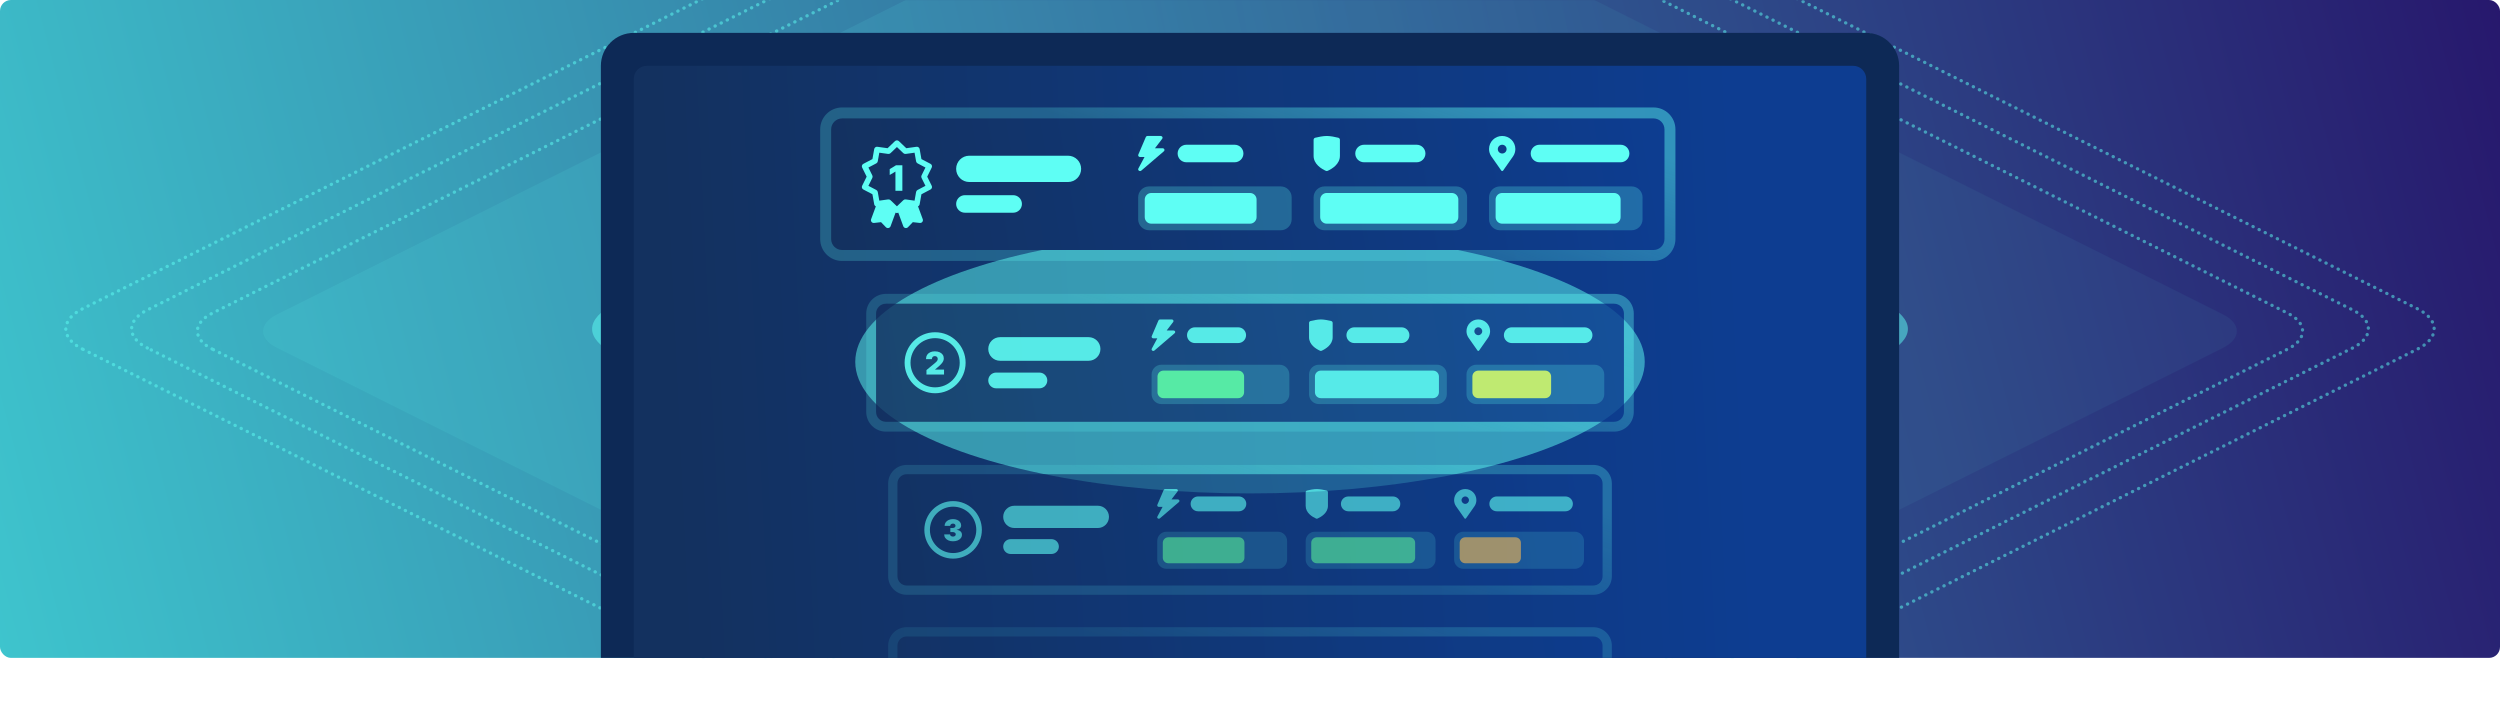 <svg width="1140" height="325" viewBox="0 0 1140 325" fill="none" xmlns="http://www.w3.org/2000/svg">
<rect width="1140" height="300" rx="5" fill="url(#paint0_linear_870_117)"/>
<mask id="mask0_870_117" style="mask-type:alpha" maskUnits="userSpaceOnUse" x="0" y="0" width="1140" height="300">
<rect width="1140" height="300" rx="5" fill="url(#paint1_linear_870_117)"/>
</mask>
<g mask="url(#mask0_870_117)">
<path opacity="0.5" d="M96.759 159.159C87.747 154.653 87.747 147.347 96.759 142.841L553.681 -85.62C562.694 -90.127 577.306 -90.127 586.319 -85.62L1043.24 142.841C1052.25 147.347 1052.25 154.653 1043.24 159.159L586.319 387.62C577.306 392.127 562.694 392.127 553.681 387.62L96.759 159.159Z" stroke="#5EFEF4" stroke-width="1.5" stroke-linecap="round" stroke-linejoin="round" stroke-dasharray="0.1 3"/>
<path opacity="0.5" d="M67.182 158.669C57.606 153.881 57.606 146.119 67.182 141.331L552.661 -101.409C562.237 -106.197 577.763 -106.197 587.339 -101.409L1072.82 141.331C1082.39 146.119 1082.39 153.881 1072.82 158.669L587.339 401.409C577.763 406.197 562.237 406.197 552.661 401.409L67.182 158.669Z" stroke="#5EFEF4" stroke-width="1.5" stroke-linecap="round" stroke-linejoin="round" stroke-dasharray="0.1 3"/>
<path opacity="0.5" d="M37.604 159.179C27.465 154.11 27.465 145.89 37.604 140.821L551.641 -116.198C561.781 -121.267 578.219 -121.267 588.358 -116.198L1102.4 140.821C1112.53 145.89 1112.53 154.11 1102.4 159.179L588.358 416.198C578.219 421.267 561.781 421.267 551.641 416.198L37.604 159.179Z" stroke="#5EFEF4" stroke-width="1.5" stroke-linecap="round" stroke-linejoin="round" stroke-dasharray="0.1 3"/>
<path d="M126.337 158.649C117.888 154.425 117.888 147.575 126.337 143.351L554.701 -70.832C563.151 -75.056 576.849 -75.056 585.299 -70.832L1013.66 143.351C1022.11 147.575 1022.11 154.425 1013.66 158.649L585.299 372.832C576.849 377.056 563.151 377.056 554.701 372.832L126.337 158.649Z" fill="url(#paint2_linear_870_117)"/>
</g>
<g opacity="0.5" filter="url(#filter0_f_870_117)">
<ellipse cx="570" cy="150" rx="300" ry="45" fill="#5EFEF4"/>
</g>
<path d="M274 30C274 21.716 280.716 15 289 15H851C859.284 15 866 21.716 866 30V300H274V30Z" fill="#0D2956"/>
<path d="M289 36C289 32.686 291.686 30 295 30H845C848.314 30 851 32.686 851 36V300H289V36Z" fill="url(#paint3_linear_870_117)"/>
<g opacity="0.5" filter="url(#filter1_f_870_117)">
<ellipse cx="570" cy="165" rx="180" ry="60" fill="#5EFEF4"/>
</g>
<path opacity="0.9" d="M374 59C374 53.477 378.477 49 384 49H754C759.523 49 764 53.477 764 59V109C764 114.523 759.523 119 754 119H384C378.477 119 374 114.523 374 109V59Z" fill="url(#paint4_linear_870_117)"/>
<path d="M379 59C379 56.239 381.239 54 384 54H754C756.761 54 759 56.239 759 59V109C759 111.761 756.761 114 754 114H384C381.239 114 379 111.761 379 109V59Z" fill="url(#paint5_linear_870_117)"/>
<path d="M436 77C436 73.686 438.686 71 442 71H487C490.314 71 493 73.686 493 77C493 80.314 490.314 83 487 83H442C438.686 83 436 80.314 436 77Z" fill="#5EFEF4"/>
<path d="M436 93C436 90.791 437.791 89 440 89H462C464.209 89 466 90.791 466 93C466 95.209 464.209 97 462 97H440C437.791 97 436 95.209 436 93Z" fill="#5EFEF4"/>
<path fill-rule="evenodd" clip-rule="evenodd" d="M408.104 64.358C408.603 63.881 409.397 63.881 409.896 64.358L413.267 67.582L417.911 66.932C418.6 66.836 419.241 67.297 419.361 67.974L420.172 72.54L424.315 74.712C424.929 75.034 425.174 75.78 424.869 76.397L422.809 80.562L424.869 84.726C425.174 85.344 424.929 86.089 424.315 86.411L420.172 88.584L419.361 93.15C419.285 93.582 418.995 93.926 418.617 94.094L420.779 99.966C420.932 100.381 420.857 100.845 420.58 101.191C420.303 101.538 419.865 101.718 419.421 101.668L416.243 101.306L414.044 103.602C413.737 103.923 413.284 104.063 412.846 103.973C412.409 103.884 412.05 103.577 411.897 103.162L409.616 96.969C409.233 97.175 408.767 97.175 408.384 96.969L406.103 103.162C405.951 103.577 405.591 103.884 405.154 103.973C404.717 104.063 404.263 103.922 403.956 103.602L401.757 101.306L398.58 101.668C398.136 101.718 397.697 101.538 397.42 101.191C397.144 100.845 397.068 100.381 397.221 99.966L399.384 94.094C399.005 93.927 398.715 93.582 398.639 93.15L397.828 88.584L393.685 86.411C393.071 86.089 392.826 85.344 393.131 84.726L395.191 80.562L393.131 76.397C392.826 75.78 393.071 75.034 393.685 74.712L397.828 72.54L398.639 67.974C398.759 67.297 399.4 66.836 400.089 66.932L404.733 67.582L408.104 64.358ZM409 67.046L406.072 69.846C405.787 70.119 405.389 70.247 404.996 70.192L400.962 69.628L400.259 73.593C400.19 73.98 399.944 74.314 399.593 74.498L395.995 76.385L397.784 80.002C397.958 80.355 397.958 80.768 397.784 81.121L395.995 84.738L399.593 86.625C399.944 86.809 400.19 87.143 400.259 87.53L400.962 91.496L404.996 90.932C405.389 90.877 405.787 91.004 406.072 91.278L409 94.077L411.928 91.278C412.213 91.004 412.611 90.877 413.004 90.932L417.038 91.496L417.741 87.53C417.81 87.143 418.056 86.809 418.407 86.625L422.005 84.738L420.216 81.121C420.042 80.768 420.042 80.355 420.216 80.002L422.005 76.385L418.407 74.498C418.056 74.314 417.81 73.98 417.741 73.593L417.038 69.628L413.004 70.192C412.611 70.247 412.213 70.119 411.928 69.846L409 67.046Z" fill="#5EFEF4"/>
<path d="M411.477 75.364V87H408.318V78.273H408.25L405.705 79.796V77.114L408.568 75.364H411.477Z" fill="#5EFEF4"/>
<path d="M537 70C537 67.791 538.791 66 541 66H563C565.209 66 567 67.791 567 70C567 72.209 565.209 74 563 74H541C538.791 74 537 72.209 537 70Z" fill="#5EFEF4"/>
<path fill-rule="evenodd" clip-rule="evenodd" d="M522.49 62.503C522.62 62.199 522.935 62 523.286 62H529.286C529.607 62 529.901 62.167 530.048 62.434C530.195 62.7 530.17 63.021 529.983 63.265L526.666 67.6H530.143C530.496 67.6 530.814 67.802 530.942 68.11C531.07 68.417 530.983 68.767 530.722 68.99C530.461 69.213 520.436 77.79 520.436 77.79C520.132 78.05 519.671 78.071 519.341 77.839C519.011 77.606 518.906 77.187 519.091 76.842L521.899 71.6H519.857C519.573 71.6 519.307 71.468 519.147 71.249C518.988 71.029 518.956 70.749 519.061 70.503L522.49 62.503Z" fill="#5EFEF4"/>
<path opacity="0.25" d="M519 90C519 87.239 521.239 85 524 85H584C586.761 85 589 87.239 589 90V100C589 102.761 586.761 105 584 105H524C521.239 105 519 102.761 519 100V90Z" fill="#5EFEF4"/>
<path d="M522 91C522 89.343 523.343 88 525 88H570C571.657 88 573 89.343 573 91V99C573 100.657 571.657 102 570 102H525C523.343 102 522 100.657 522 99V91Z" fill="#5EFEF4"/>
<path d="M618 70C618 67.791 619.791 66 622 66H646C648.209 66 650 67.791 650 70C650 72.209 648.209 74 646 74H622C619.791 74 618 72.209 618 70Z" fill="#5EFEF4"/>
<path d="M605 62C606.66 62 608.893 62.462 610.272 62.81C610.705 62.919 611 63.314 611 63.763V71.047C611 74.826 607.468 76.977 605.382 77.918C605.139 78.027 604.861 78.027 604.618 77.918C602.532 76.977 599 74.826 599 71.047V63.763C599 63.314 599.295 62.919 599.728 62.81C601.107 62.462 603.34 62 605 62Z" fill="#5EFEF4"/>
<path opacity="0.25" d="M599 90C599 87.239 601.239 85 604 85H664C666.761 85 669 87.239 669 90V100C669 102.761 666.761 105 664 105H604C601.239 105 599 102.761 599 100V90Z" fill="#5EFEF4"/>
<path d="M602 91C602 89.343 603.343 88 605 88H662C663.657 88 665 89.343 665 91V99C665 100.657 663.657 102 662 102H605C603.343 102 602 100.657 602 99V91Z" fill="#5EFEF4"/>
<path d="M698 70C698 67.791 699.791 66 702 66H739C741.209 66 743 67.791 743 70C743 72.209 741.209 74 739 74H702C699.791 74 698 72.209 698 70Z" fill="#5EFEF4"/>
<path fill-rule="evenodd" clip-rule="evenodd" d="M690 71.24C690.632 70.298 691 69.166 691 67.95C691 64.664 688.313 62 685 62C681.687 62 679 64.664 679 67.95C679 69.166 679.368 70.298 680 71.24C680.863 72.527 683.562 76.336 684.593 77.79C684.792 78.07 685.208 78.07 685.407 77.79C686.438 76.336 689.137 72.527 690 71.24ZM685 70C686.104 70 687 69.105 687 68C687 66.895 686.104 66 685 66C683.896 66 683 66.895 683 68C683 69.105 683.896 70 685 70Z" fill="#5EFEF4"/>
<path opacity="0.25" d="M679 90C679 87.239 681.239 85 684 85H744C746.761 85 749 87.239 749 90V100C749 102.761 746.761 105 744 105H684C681.239 105 679 102.761 679 100V90Z" fill="#5EFEF4"/>
<path d="M682 91C682 89.343 683.343 88 685 88H736C737.657 88 739 89.343 739 91V99C739 100.657 737.657 102 736 102H685C683.343 102 682 100.657 682 99V91Z" fill="#5EFEF4"/>
<g opacity="0.8">
<path opacity="0.9" d="M395 142.974C395 138.018 399.018 134 403.974 134H736.026C740.982 134 745 138.018 745 142.974V187.846C745 192.803 740.982 196.821 736.026 196.821H403.974C399.018 196.821 395 192.803 395 187.846V142.974Z" fill="url(#paint6_linear_870_117)"/>
<path d="M399.487 142.974C399.487 140.496 401.496 138.487 403.974 138.487H736.026C738.504 138.487 740.513 140.496 740.513 142.974V187.846C740.513 190.324 738.504 192.333 736.026 192.333H403.974C401.496 192.333 399.487 190.324 399.487 187.846V142.974Z" fill="url(#paint7_linear_870_117)"/>
<path fill-rule="evenodd" clip-rule="evenodd" d="M426.41 154.192C420.215 154.192 415.192 159.215 415.192 165.41C415.192 171.606 420.215 176.628 426.41 176.628C432.606 176.628 437.628 171.606 437.628 165.41C437.628 159.215 432.606 154.192 426.41 154.192ZM412.5 165.41C412.5 157.728 418.728 151.5 426.41 151.5C434.093 151.5 440.321 157.728 440.321 165.41C440.321 173.093 434.093 179.321 426.41 179.321C418.728 179.321 412.5 173.093 412.5 165.41Z" fill="#5EFEF4"/>
<path d="M450.645 159.128C450.645 156.154 453.055 153.744 456.029 153.744H496.414C499.388 153.744 501.798 156.154 501.798 159.128C501.798 162.102 499.388 164.513 496.414 164.513H456.029C453.055 164.513 450.645 162.102 450.645 159.128Z" fill="#5EFEF4"/>
<path d="M450.645 173.487C450.645 171.505 452.252 169.897 454.234 169.897H473.978C475.96 169.897 477.568 171.505 477.568 173.487C477.568 175.47 475.96 177.077 473.978 177.077H454.234C452.252 177.077 450.645 175.47 450.645 173.487Z" fill="#5EFEF4"/>
<path d="M422.465 170.796V168.756L426.36 165.533C426.619 165.319 426.84 165.119 427.023 164.932C427.21 164.741 427.353 164.546 427.452 164.345C427.554 164.145 427.605 163.922 427.605 163.677C427.605 163.409 427.547 163.179 427.431 162.989C427.319 162.799 427.163 162.652 426.962 162.55C426.762 162.445 426.53 162.392 426.269 162.392C426.007 162.392 425.776 162.445 425.575 162.55C425.378 162.656 425.225 162.81 425.116 163.014C425.007 163.218 424.953 163.467 424.953 163.759H422.261C422.261 163.025 422.426 162.392 422.755 161.862C423.085 161.332 423.551 160.924 424.152 160.638C424.754 160.353 425.46 160.21 426.269 160.21C427.105 160.21 427.829 160.344 428.441 160.613C429.056 160.878 429.53 161.252 429.863 161.735C430.2 162.217 430.368 162.783 430.368 163.433C430.368 163.834 430.285 164.233 430.118 164.631C429.952 165.025 429.653 165.462 429.221 165.941C428.789 166.421 428.176 166.992 427.38 167.655L426.401 168.47V168.532H430.48V170.796H422.465Z" fill="#5EFEF4"/>
<path d="M541.284 152.847C541.284 150.864 542.891 149.257 544.874 149.257H564.618C566.6 149.257 568.207 150.864 568.207 152.847C568.207 154.829 566.6 156.436 564.618 156.436H544.874C542.891 156.436 541.284 154.829 541.284 152.847Z" fill="#5EFEF4"/>
<path fill-rule="evenodd" clip-rule="evenodd" d="M528.259 146.118C528.376 145.845 528.659 145.667 528.973 145.667H534.358C534.646 145.667 534.91 145.817 535.042 146.056C535.174 146.295 535.151 146.583 534.984 146.802L532.006 150.692H535.127C535.444 150.692 535.729 150.874 535.844 151.15C535.959 151.426 535.881 151.739 535.647 151.939C535.413 152.139 526.416 159.837 526.416 159.837C526.143 160.071 525.729 160.089 525.433 159.881C525.137 159.672 525.042 159.296 525.208 158.986L527.729 154.282H525.896C525.641 154.282 525.402 154.164 525.259 153.966C525.116 153.769 525.087 153.518 525.182 153.297L528.259 146.118Z" fill="#5EFEF4"/>
<path opacity="0.25" d="M525.127 170.795C525.127 168.317 527.136 166.308 529.614 166.308H583.46C585.938 166.308 587.947 168.317 587.947 170.795V179.769C587.947 182.247 585.938 184.256 583.46 184.256H529.614C527.136 184.256 525.127 182.247 525.127 179.769V170.795Z" fill="#5EFEF4"/>
<path d="M527.822 171.693C527.822 170.206 529.028 169 530.515 169H564.617C566.104 169 567.309 170.206 567.309 171.693V178.872C567.309 180.359 566.104 181.565 564.617 181.565H530.515C529.028 181.565 527.822 180.359 527.822 178.872V171.693Z" fill="#5EFEA1"/>
<path d="M613.975 152.847C613.975 150.864 615.582 149.257 617.564 149.257H639.103C641.085 149.257 642.693 150.864 642.693 152.847C642.693 154.829 641.085 156.436 639.103 156.436H617.564C615.582 156.436 613.975 154.829 613.975 152.847Z" fill="#5EFEF4"/>
<path d="M602.308 145.667C603.798 145.667 605.802 146.081 607.04 146.393C607.428 146.492 607.693 146.846 607.693 147.249V153.786C607.693 157.177 604.523 159.107 602.651 159.952C602.433 160.05 602.184 160.05 601.966 159.952C600.094 159.107 596.924 157.177 596.924 153.786V147.249C596.924 146.846 597.189 146.492 597.577 146.393C598.814 146.081 600.819 145.667 602.308 145.667Z" fill="#5EFEF4"/>
<path opacity="0.25" d="M596.924 170.795C596.924 168.317 598.933 166.308 601.411 166.308H655.257C657.735 166.308 659.744 168.317 659.744 170.795V179.769C659.744 182.247 657.735 184.256 655.257 184.256H601.411C598.933 184.256 596.924 182.247 596.924 179.769V170.795Z" fill="#5EFEF4"/>
<path d="M599.614 171.693C599.614 170.206 600.82 169 602.307 169H653.46C654.947 169 656.153 170.206 656.153 171.693V178.872C656.153 180.359 654.947 181.565 653.46 181.565H602.307C600.82 181.565 599.614 180.359 599.614 178.872V171.693Z" fill="#5EFEF4"/>
<path d="M685.771 152.847C685.771 150.864 687.379 149.257 689.361 149.257H722.566C724.549 149.257 726.156 150.864 726.156 152.847C726.156 154.829 724.549 156.436 722.566 156.436H689.361C687.379 156.436 685.771 154.829 685.771 152.847Z" fill="#5EFEF4"/>
<path fill-rule="evenodd" clip-rule="evenodd" d="M678.588 153.959C679.155 153.113 679.485 152.098 679.485 151.006C679.485 148.057 677.074 145.667 674.1 145.667C671.127 145.667 668.716 148.057 668.716 151.006C668.716 152.098 669.046 153.113 669.613 153.959C670.388 155.114 672.809 158.532 673.735 159.837C673.914 160.088 674.287 160.088 674.465 159.837C675.391 158.532 677.813 155.114 678.588 153.959ZM674.1 152.846C675.092 152.846 675.895 152.042 675.895 151.051C675.895 150.06 675.092 149.256 674.1 149.256C673.109 149.256 672.306 150.06 672.306 151.051C672.306 152.042 673.109 152.846 674.1 152.846Z" fill="#5EFEF4"/>
<path opacity="0.25" d="M668.716 170.795C668.716 168.317 670.725 166.308 673.203 166.308H727.049C729.527 166.308 731.536 168.317 731.536 170.795V179.769C731.536 182.247 729.527 184.256 727.049 184.256H673.203C670.725 184.256 668.716 182.247 668.716 179.769V170.795Z" fill="#5EFEF4"/>
<path d="M671.411 171.693C671.411 170.206 672.617 169 674.103 169H704.616C706.103 169 707.309 170.206 707.309 171.693V178.872C707.309 180.359 706.103 181.565 704.616 181.565H674.103C672.617 181.565 671.411 180.359 671.411 178.872V171.693Z" fill="#E1FE5E"/>
</g>
<g opacity="0.6">
<path opacity="0.9" d="M405 220.462C405 215.788 408.788 212 413.462 212H726.538C731.212 212 735 215.788 735 220.462V262.769C735 267.442 731.212 271.231 726.538 271.231H413.462C408.788 271.231 405 267.442 405 262.769V220.462Z" fill="url(#paint8_linear_870_117)"/>
<path d="M409.231 220.462C409.231 218.125 411.125 216.231 413.462 216.231H726.539C728.875 216.231 730.769 218.125 730.769 220.462V262.769C730.769 265.106 728.875 267 726.539 267H413.462C411.125 267 409.231 265.106 409.231 262.769V220.462Z" fill="url(#paint9_linear_870_117)"/>
<path fill-rule="evenodd" clip-rule="evenodd" d="M434.615 231.038C428.774 231.038 424.038 235.774 424.038 241.615C424.038 247.457 428.774 252.192 434.615 252.192C440.457 252.192 445.192 247.457 445.192 241.615C445.192 235.774 440.457 231.038 434.615 231.038ZM421.5 241.615C421.5 234.372 427.372 228.5 434.615 228.5C441.859 228.5 447.731 234.372 447.731 241.615C447.731 248.859 441.859 254.731 434.615 254.731C427.372 254.731 421.5 248.859 421.5 241.615Z" fill="#5EFEF4"/>
<path d="M457.461 235.692C457.461 232.888 459.734 230.615 462.538 230.615H500.615C503.419 230.615 505.692 232.888 505.692 235.692C505.692 238.496 503.419 240.769 500.615 240.769H462.538C459.734 240.769 457.461 238.496 457.461 235.692Z" fill="#5EFEF4"/>
<path d="M457.461 249.231C457.461 247.361 458.977 245.846 460.846 245.846H479.461C481.331 245.846 482.846 247.361 482.846 249.231C482.846 251.1 481.331 252.615 479.461 252.615H460.846C458.977 252.615 457.461 251.1 457.461 249.231Z" fill="#5EFEF4"/>
<path d="M434.547 246.827C433.772 246.827 433.083 246.694 432.48 246.428C431.881 246.159 431.41 245.788 431.067 245.317C430.724 244.846 430.551 244.304 430.547 243.692H433.24C433.243 243.881 433.301 244.051 433.413 244.202C433.528 244.349 433.685 244.465 433.884 244.548C434.083 244.631 434.31 244.673 434.567 244.673C434.813 244.673 435.031 244.63 435.22 244.543C435.41 244.453 435.557 244.33 435.663 244.173C435.769 244.016 435.82 243.836 435.817 243.635C435.82 243.436 435.759 243.26 435.634 243.106C435.512 242.952 435.341 242.832 435.119 242.745C434.898 242.659 434.644 242.615 434.355 242.615H433.355V240.769H434.355C434.621 240.769 434.855 240.726 435.057 240.639C435.262 240.553 435.421 240.433 435.533 240.279C435.648 240.125 435.704 239.949 435.701 239.75C435.704 239.558 435.658 239.388 435.562 239.24C435.466 239.093 435.331 238.977 435.158 238.894C434.988 238.811 434.791 238.769 434.567 238.769C434.323 238.769 434.105 238.812 433.913 238.899C433.724 238.985 433.575 239.106 433.466 239.26C433.357 239.413 433.301 239.59 433.297 239.788H430.74C430.743 239.186 430.908 238.654 431.235 238.192C431.565 237.731 432.017 237.368 432.591 237.106C433.164 236.843 433.823 236.711 434.567 236.711C435.294 236.711 435.937 236.835 436.494 237.082C437.055 237.328 437.493 237.668 437.807 238.101C438.124 238.53 438.281 239.022 438.278 239.577C438.285 240.128 438.095 240.58 437.711 240.933C437.329 241.285 436.845 241.493 436.259 241.558V241.635C437.054 241.721 437.652 241.965 438.052 242.365C438.453 242.763 438.65 243.263 438.644 243.865C438.647 244.442 438.474 244.953 438.124 245.399C437.778 245.844 437.296 246.194 436.677 246.447C436.062 246.7 435.352 246.827 434.547 246.827Z" fill="#5EFEF4"/>
<path d="M542.923 229.769C542.923 227.9 544.439 226.385 546.308 226.385H564.923C566.793 226.385 568.308 227.9 568.308 229.769C568.308 231.639 566.793 233.154 564.923 233.154H546.308C544.439 233.154 542.923 231.639 542.923 229.769Z" fill="#5EFEF4"/>
<path fill-rule="evenodd" clip-rule="evenodd" d="M530.645 223.426C530.756 223.169 531.022 223 531.319 223H536.396C536.667 223 536.916 223.142 537.041 223.367C537.165 223.593 537.144 223.864 536.986 224.07L534.179 227.738H537.121C537.42 227.738 537.688 227.91 537.797 228.17C537.905 228.43 537.831 228.726 537.611 228.914C537.391 229.103 528.908 236.361 528.908 236.361C528.65 236.581 528.26 236.599 527.981 236.402C527.702 236.205 527.613 235.851 527.769 235.559L530.145 231.123H528.418C528.177 231.123 527.952 231.012 527.817 230.826C527.682 230.64 527.655 230.403 527.744 230.195L530.645 223.426Z" fill="#5EFEF4"/>
<path opacity="0.25" d="M527.692 246.692C527.692 244.356 529.587 242.461 531.923 242.461H582.692C585.029 242.461 586.923 244.356 586.923 246.692V255.154C586.923 257.49 585.029 259.385 582.692 259.385H531.923C529.587 259.385 527.692 257.49 527.692 255.154V246.692Z" fill="#5EFEF4"/>
<path d="M530.231 247.538C530.231 246.137 531.367 245 532.769 245H564.923C566.325 245 567.462 246.137 567.462 247.538V254.308C567.462 255.71 566.325 256.846 564.923 256.846H532.769C531.367 256.846 530.231 255.71 530.231 254.308V247.538Z" fill="#5EFEA1"/>
<path d="M611.461 229.769C611.461 227.9 612.977 226.385 614.846 226.385H635.154C637.023 226.385 638.538 227.9 638.538 229.769C638.538 231.639 637.023 233.154 635.154 233.154H614.846C612.977 233.154 611.461 231.639 611.461 229.769Z" fill="#5EFEF4"/>
<path d="M600.462 223C601.866 223 603.756 223.391 604.923 223.685C605.289 223.778 605.539 224.112 605.539 224.492V230.655C605.539 233.853 602.55 235.673 600.785 236.469C600.579 236.562 600.344 236.562 600.138 236.469C598.374 235.673 595.385 233.853 595.385 230.655V224.492C595.385 224.112 595.634 223.778 596.001 223.685C597.167 223.391 599.057 223 600.462 223Z" fill="#5EFEF4"/>
<path opacity="0.25" d="M595.385 246.692C595.385 244.356 597.279 242.461 599.616 242.461H650.385C652.721 242.461 654.616 244.356 654.616 246.692V255.154C654.616 257.49 652.721 259.385 650.385 259.385H599.616C597.279 259.385 595.385 257.49 595.385 255.154V246.692Z" fill="#5EFEF4"/>
<path d="M597.923 247.538C597.923 246.137 599.059 245 600.461 245H642.769C644.171 245 645.307 246.137 645.307 247.538V254.308C645.307 255.71 644.171 256.846 642.769 256.846H600.461C599.059 256.846 597.923 255.71 597.923 254.308V247.538Z" fill="#5EFEA1"/>
<path d="M679.154 229.769C679.154 227.9 680.669 226.385 682.538 226.385H713.846C715.715 226.385 717.231 227.9 717.231 229.769C717.231 231.639 715.715 233.154 713.846 233.154H682.538C680.669 233.154 679.154 231.639 679.154 229.769Z" fill="#5EFEF4"/>
<path fill-rule="evenodd" clip-rule="evenodd" d="M672.385 230.818C672.919 230.021 673.231 229.064 673.231 228.035C673.231 225.254 670.958 223 668.154 223C665.35 223 663.077 225.254 663.077 228.035C663.077 229.064 663.389 230.021 663.923 230.818C664.653 231.907 666.937 235.131 667.81 236.361C667.978 236.598 668.33 236.598 668.498 236.361C669.371 235.131 671.655 231.907 672.385 230.818ZM668.154 229.769C669.089 229.769 669.846 229.012 669.846 228.077C669.846 227.142 669.089 226.385 668.154 226.385C667.22 226.385 666.462 227.142 666.462 228.077C666.462 229.012 667.22 229.769 668.154 229.769Z" fill="#5EFEF4"/>
<path opacity="0.25" d="M663.077 246.692C663.077 244.356 664.971 242.461 667.308 242.461H718.077C720.414 242.461 722.308 244.356 722.308 246.692V255.154C722.308 257.49 720.414 259.385 718.077 259.385H667.308C664.971 259.385 663.077 257.49 663.077 255.154V246.692Z" fill="#5EFEF4"/>
<path d="M665.615 247.538C665.615 246.137 666.752 245 668.154 245H691C692.402 245 693.538 246.137 693.538 247.538V254.308C693.538 255.71 692.402 256.846 691 256.846H668.154C666.752 256.846 665.615 255.71 665.615 254.308V247.538Z" fill="#FECB5E"/>
</g>
<g opacity="0.4">
<path opacity="0.9" d="M413.462 286C408.788 286 405 289.788 405 294.462V300H735V294.462C735 289.788 731.212 286 726.538 286H413.462Z" fill="url(#paint10_linear_870_117)"/>
<path d="M413.462 290.23C411.125 290.23 409.231 292.125 409.231 294.461V300H730.769V294.461C730.769 292.125 728.875 290.23 726.539 290.23H413.462Z" fill="url(#paint11_linear_870_117)"/>
</g>
<defs>
<filter id="filter0_f_870_117" x="170" y="5" width="800" height="290" filterUnits="userSpaceOnUse" color-interpolation-filters="sRGB">
<feFlood flood-opacity="0" result="BackgroundImageFix"/>
<feBlend mode="normal" in="SourceGraphic" in2="BackgroundImageFix" result="shape"/>
<feGaussianBlur stdDeviation="50" result="effect1_foregroundBlur_870_117"/>
</filter>
<filter id="filter1_f_870_117" x="290" y="5" width="560" height="320" filterUnits="userSpaceOnUse" color-interpolation-filters="sRGB">
<feFlood flood-opacity="0" result="BackgroundImageFix"/>
<feBlend mode="normal" in="SourceGraphic" in2="BackgroundImageFix" result="shape"/>
<feGaussianBlur stdDeviation="50" result="effect1_foregroundBlur_870_117"/>
</filter>
<linearGradient id="paint0_linear_870_117" x1="1140" y1="-9.68277e-05" x2="-9.95241e-06" y2="300" gradientUnits="userSpaceOnUse">
<stop stop-color="#27186D"/>
<stop offset="1" stop-color="#3EC4CD"/>
</linearGradient>
<linearGradient id="paint1_linear_870_117" x1="1140" y1="-9.68277e-05" x2="-9.95241e-06" y2="300" gradientUnits="userSpaceOnUse">
<stop stop-color="#DEF8FF"/>
<stop offset="1" stop-color="#EDFBFF"/>
</linearGradient>
<linearGradient id="paint2_linear_870_117" x1="786" y1="39.5" x2="325.977" y2="116.474" gradientUnits="userSpaceOnUse">
<stop stop-color="#5EFEF4" stop-opacity="0.05"/>
<stop offset="1" stop-color="#5EFEF4" stop-opacity="0.1"/>
</linearGradient>
<linearGradient id="paint3_linear_870_117" x1="790" y1="30" x2="298.223" y2="53.495" gradientUnits="userSpaceOnUse">
<stop stop-color="#0D3D91"/>
<stop offset="1" stop-color="#13315F"/>
</linearGradient>
<linearGradient id="paint4_linear_870_117" x1="581.74" y1="85.769" x2="604.068" y2="18.987" gradientUnits="userSpaceOnUse">
<stop stop-color="#5EFEF4" stop-opacity="0.25"/>
<stop offset="1" stop-color="#5EFEF4" stop-opacity="0.5"/>
</linearGradient>
<linearGradient id="paint5_linear_870_117" x1="759" y1="54" x2="379.774" y2="118.546" gradientUnits="userSpaceOnUse">
<stop stop-color="#0D3D91"/>
<stop offset="1" stop-color="#13315F"/>
</linearGradient>
<linearGradient id="paint6_linear_870_117" x1="581.433" y1="166.998" x2="601.472" y2="107.065" gradientUnits="userSpaceOnUse">
<stop stop-color="#5EFEF4" stop-opacity="0.25"/>
<stop offset="1" stop-color="#5EFEF4" stop-opacity="0.5"/>
</linearGradient>
<linearGradient id="paint7_linear_870_117" x1="740.513" y1="138.487" x2="400.182" y2="196.413" gradientUnits="userSpaceOnUse">
<stop stop-color="#0D3D91"/>
<stop offset="1" stop-color="#13315F"/>
</linearGradient>
<linearGradient id="paint8_linear_870_117" x1="580.78" y1="243.112" x2="599.673" y2="186.604" gradientUnits="userSpaceOnUse">
<stop stop-color="#5EFEF4" stop-opacity="0.25"/>
<stop offset="1" stop-color="#5EFEF4" stop-opacity="0.5"/>
</linearGradient>
<linearGradient id="paint9_linear_870_117" x1="730.769" y1="216.231" x2="409.886" y2="270.847" gradientUnits="userSpaceOnUse">
<stop stop-color="#0D3D91"/>
<stop offset="1" stop-color="#13315F"/>
</linearGradient>
<linearGradient id="paint10_linear_870_117" x1="580.78" y1="317.112" x2="599.673" y2="260.604" gradientUnits="userSpaceOnUse">
<stop stop-color="#5EFEF4" stop-opacity="0.25"/>
<stop offset="1" stop-color="#5EFEF4" stop-opacity="0.5"/>
</linearGradient>
<linearGradient id="paint11_linear_870_117" x1="730.769" y1="290.23" x2="409.886" y2="344.847" gradientUnits="userSpaceOnUse">
<stop stop-color="#0D3D91"/>
<stop offset="1" stop-color="#13315F"/>
</linearGradient>
</defs>
</svg>
